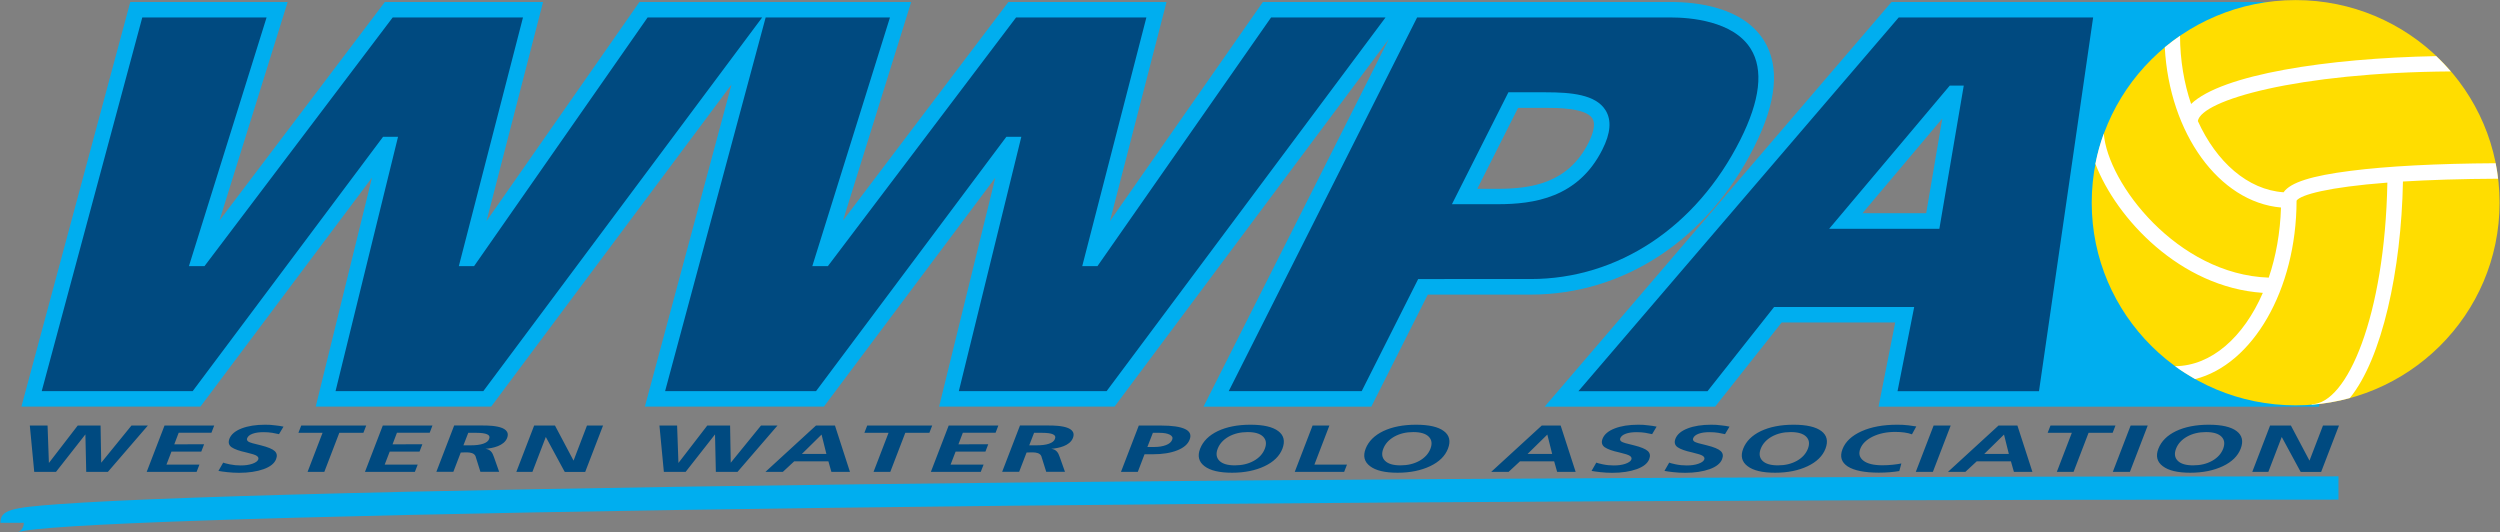 <svg width="526" height="112" viewBox="0 0 526 112" fill="none" xmlns="http://www.w3.org/2000/svg">
<rect x="0" y="0" width="526" height="112" fill="#808080" stroke="none"/>
<g clip-path="url(#clip0_19357_37227)">
<path d="M3.819 111.983C4.206 111.826 5.012 111.147 5.012 109.998H0.087C0.087 107.263 2.4 106.811 12.303 106.078C18.754 105.608 28.377 105.139 40.891 104.703C65.535 103.834 100.835 103.048 145.793 102.37C238.199 100.993 361.153 100.227 492.013 100.227V105.122C201.618 105.102 12.496 108.675 3.819 111.983Z" fill="#00AEEF"/>
<path d="M199.603 89.535H210.05L209.47 91.05H202.581L201.653 93.487L207.928 93.47L207.333 95.021H201.058L200.006 97.755H206.946L206.35 99.286H195.852L199.603 89.535ZM182.46 89.535L181.864 91.068H186.948L183.792 99.286H187.316L190.472 91.068H195.537L196.132 89.535H182.46ZM225.737 92.165C225.087 93.818 222.722 94.306 221.179 94.428C222.231 94.567 222.651 95.195 222.966 96.152L224.07 99.269H220.127L219.181 96.257C218.918 94.899 217.025 95.212 215.991 95.212L214.43 99.269H210.854L214.606 89.517H219.707C221.231 89.535 226.859 89.274 225.737 92.165ZM221.546 91.381C221.092 91.172 220.338 91.066 219.286 91.066H217.569L216.551 93.696H218.112C219.164 93.696 220.023 93.592 220.688 93.366C221.355 93.14 221.792 92.808 221.951 92.373C222.142 91.919 222.003 91.589 221.546 91.381ZM30.866 99.286H41.364L41.96 97.755H35.021L36.073 95.021H42.349L42.944 93.47L36.669 93.489L37.597 91.049H44.486L45.066 89.535H34.615L30.864 99.286H30.866ZM160.113 89.535L153.75 97.355L153.611 89.535H148.808L142.743 97.406L142.463 89.535H138.748L139.676 99.286H144.252L150.44 91.398L150.614 99.286H155.17L163.582 89.535H160.113ZM120.676 96.919L116.768 89.535H112.386L108.634 99.286H112.019L114.84 91.937L118.713 99.095L118.835 99.288H123.128L126.88 89.535H123.498L120.676 96.919ZM106.689 92.165C106.041 93.818 103.674 94.306 102.133 94.428C103.185 94.567 103.604 95.195 103.92 96.152L105.024 99.269H101.079L100.133 96.257C99.87 94.899 97.979 95.212 96.942 95.212L95.384 99.269H91.808L95.56 89.517H100.659C102.185 89.535 107.811 89.274 106.689 92.165ZM102.5 91.381C102.044 91.172 101.292 91.066 100.238 91.066H98.522L97.505 93.696H99.066C100.116 93.696 100.974 93.592 101.642 93.366C102.324 93.14 102.744 92.808 102.903 92.373C103.096 91.919 102.957 91.589 102.5 91.381ZM76.788 99.286H87.287L87.882 97.755H80.94L81.994 95.021H88.267L88.865 93.47L82.59 93.489L83.518 91.049H90.406L90.986 89.535H80.538L76.788 99.286ZM63.379 89.535L62.783 91.068H67.865L64.711 99.286H68.235L71.389 91.068H76.456L77.051 89.535H63.379ZM175.676 89.535L178.832 99.286H174.924L174.293 97.058H167.107L164.706 99.286H161.043L171.681 89.535H175.676ZM173.872 95.507L172.855 91.433L168.718 95.507H173.872ZM55.791 89.361C53.828 89.361 52.18 89.621 50.83 90.143C49.483 90.666 48.639 91.379 48.272 92.304C47.974 93.07 48.133 93.679 48.728 94.098C49.341 94.515 50.359 94.882 51.813 95.195C52.987 95.472 53.741 95.7 54.039 95.926C54.337 96.135 54.441 96.396 54.337 96.674C54.197 97.04 53.776 97.336 53.076 97.581C52.374 97.825 51.567 97.929 50.656 97.929C49.885 97.934 49.115 97.858 48.359 97.703C47.624 97.546 47.15 97.423 46.957 97.336L45.959 99.078C46.396 99.165 47.009 99.252 47.798 99.338C48.587 99.427 49.428 99.479 50.304 99.479C52.321 99.479 54.039 99.217 55.458 98.713C56.86 98.207 57.736 97.51 58.088 96.606C58.368 95.892 58.262 95.334 57.79 94.899C57.316 94.463 56.353 94.063 54.88 93.696C53.408 93.366 52.532 93.105 52.25 92.912C51.989 92.721 51.902 92.495 51.989 92.234C52.145 91.798 52.53 91.485 53.145 91.259C53.758 91.031 54.53 90.927 55.458 90.927C56.143 90.927 56.773 90.979 57.299 91.066C57.84 91.155 58.316 91.259 58.701 91.346L59.649 89.763C59.081 89.642 58.507 89.554 57.929 89.5C57.221 89.397 56.506 89.351 55.791 89.361ZM27.659 89.535L21.297 97.355L21.158 89.535H16.352L10.288 97.406L10.007 89.535H6.275L7.203 99.286H11.779L17.967 91.398L18.141 99.286H22.697L31.109 89.535H27.657H27.659ZM250.295 92.512C249.925 93.47 249.049 94.219 247.682 94.758C246.315 95.299 244.615 95.577 242.583 95.577H240.811L239.392 99.286H235.851L239.603 89.535H244.282C246.613 89.535 248.295 89.778 249.33 90.266C250.364 90.753 250.697 91.502 250.295 92.512ZM246.141 91.468C245.65 91.207 244.93 91.068 244.002 91.068H242.565L241.407 94.046H242.846C243.826 94.046 244.65 93.906 245.334 93.644C246.017 93.383 246.439 93.001 246.63 92.512C246.806 92.078 246.63 91.728 246.141 91.468ZM401.504 89.483C400.724 89.393 399.94 89.352 399.155 89.361C396.229 89.361 393.723 89.813 391.671 90.736C389.621 91.659 388.271 92.912 387.656 94.515C387.06 96.083 387.43 97.284 388.78 98.155C390.128 99.008 392.301 99.445 395.333 99.445C396.122 99.445 396.877 99.41 397.577 99.356C398.279 99.304 398.963 99.217 399.611 99.112L400.048 97.51C399.663 97.597 399.085 97.684 398.313 97.772C397.542 97.859 396.79 97.894 396.053 97.894C394.247 97.894 392.916 97.579 392.075 96.936C391.232 96.291 391.005 95.455 391.408 94.41C391.812 93.366 392.688 92.512 394.038 91.85C395.388 91.207 396.946 90.875 398.735 90.875C399.4 90.875 400.067 90.909 400.68 90.996C401.311 91.085 401.837 91.207 402.276 91.381L403.187 89.726C402.73 89.656 402.169 89.569 401.504 89.483ZM406.832 89.535L403.08 99.286H406.675L410.425 89.535H406.832ZM424.464 89.535L427.621 99.286H423.728L423.097 97.058H415.911L413.509 99.286H409.847L420.487 89.535H424.464ZM422.66 95.507L421.643 91.433L417.489 95.507H422.66ZM444.534 99.286H448.127L451.878 89.535H448.285L444.534 99.286ZM488.756 89.535L485.916 96.919L482.007 89.535H477.625L473.876 99.286H477.258L480.079 91.937L483.953 99.095L484.077 99.288H488.37L492.121 89.535H488.756ZM471.439 94.41C470.843 95.944 469.598 97.18 467.687 98.085C465.777 98.991 463.499 99.462 460.834 99.462C458.188 99.462 456.26 99.008 455.05 98.085C453.841 97.18 453.526 95.942 454.122 94.41C454.735 92.843 455.963 91.607 457.836 90.703C459.712 89.815 462.008 89.361 464.725 89.361C467.459 89.361 469.405 89.813 470.58 90.701C471.754 91.589 472.052 92.825 471.439 94.41ZM467.39 91.867C466.742 91.224 465.655 90.909 464.147 90.909C462.623 90.909 461.308 91.224 460.151 91.867C459.012 92.512 458.241 93.366 457.836 94.41C457.434 95.455 457.556 96.309 458.206 96.954C458.854 97.599 459.941 97.911 461.447 97.911C462.973 97.911 464.288 97.597 465.444 96.954C466.583 96.309 467.355 95.455 467.757 94.41C468.144 93.348 468.037 92.512 467.39 91.867ZM431.422 89.535L430.827 91.068H435.911L432.755 99.286H436.278L439.432 91.068H444.499L445.095 89.535H431.422ZM304.647 94.41C304.051 95.944 302.806 97.18 300.895 98.085C298.984 98.991 296.706 99.462 294.044 99.462C291.396 99.462 289.468 99.008 288.26 98.085C287.049 97.18 286.734 95.942 287.329 94.41C287.942 92.843 289.17 91.607 291.046 90.703C292.92 89.815 295.217 89.361 297.934 89.361C300.669 89.361 302.614 89.813 303.788 90.701C304.979 91.589 305.26 92.825 304.647 94.41ZM300.597 91.867C299.949 91.224 298.863 90.909 297.356 90.909C295.83 90.909 294.515 91.224 293.359 91.867C292.22 92.512 291.448 93.366 291.046 94.41C290.642 95.455 290.766 96.309 291.414 96.954C292.061 97.599 293.148 97.911 294.657 97.911C296.18 97.911 297.495 97.597 298.652 96.954C299.791 96.309 300.562 95.455 300.967 94.41C301.369 93.348 301.247 92.512 300.597 91.867ZM279.704 89.535H276.165L272.414 99.286H282.808L283.404 97.755H276.55L279.704 89.535ZM269.82 94.41C269.223 95.944 267.98 97.18 266.069 98.085C264.158 98.991 261.88 99.462 259.215 99.462C256.568 99.462 254.64 99.008 253.431 98.085C252.223 97.18 251.907 95.942 252.503 94.41C253.116 92.843 254.342 91.607 256.218 90.703C258.094 89.815 260.389 89.361 263.089 89.361C265.823 89.361 267.769 89.813 268.943 90.701C270.136 91.589 270.416 92.825 269.82 94.41ZM265.754 91.867C265.104 91.224 264.019 90.909 262.511 90.909C261.004 90.909 259.672 91.224 258.515 91.867C257.374 92.512 256.605 93.366 256.201 94.41C255.798 95.455 255.92 96.309 256.568 96.954C257.218 97.599 258.305 97.911 259.811 97.911C261.337 97.911 262.652 97.597 263.808 96.954C264.965 96.309 265.719 95.455 266.121 94.41C266.525 93.348 266.401 92.512 265.754 91.867ZM384.08 94.41C383.485 95.944 382.241 97.18 380.331 98.085C378.42 98.991 376.142 99.462 373.477 99.462C370.83 99.462 368.902 99.008 367.693 98.085C366.485 97.18 366.167 95.942 366.765 94.41C367.378 92.843 368.604 91.607 370.48 90.703C372.356 89.815 374.651 89.361 377.368 89.361C380.103 89.361 382.048 89.813 383.222 90.701C384.398 91.589 384.678 92.825 384.08 94.41ZM380.016 91.867C379.366 91.224 378.279 90.909 376.773 90.909C375.247 90.909 373.934 91.224 372.775 91.867C371.636 92.512 370.867 93.366 370.462 94.41C370.06 95.455 370.182 96.309 370.83 96.954C371.48 97.599 372.566 97.911 374.073 97.911C375.599 97.911 376.912 97.597 378.07 96.954C379.209 96.309 379.981 95.455 380.383 94.41C380.787 93.348 380.663 92.512 380.016 91.867ZM328.361 89.535L331.517 99.286H327.624L326.994 97.058H319.808L317.406 99.286H313.743L324.383 89.535H328.361ZM326.574 95.507L325.557 91.433L321.403 95.507H326.574ZM360.033 89.361C358.071 89.361 356.423 89.621 355.073 90.143C353.723 90.666 352.882 91.379 352.515 92.304C352.217 93.07 352.373 93.679 352.971 94.098C353.584 94.515 354.599 94.882 356.055 95.195C357.229 95.472 357.966 95.7 358.281 95.926C358.579 96.135 358.684 96.396 358.579 96.674C358.438 97.04 358.018 97.336 357.316 97.581C356.616 97.825 355.793 97.929 354.899 97.929C354.11 97.929 353.338 97.859 352.602 97.703C351.867 97.546 351.393 97.423 351.2 97.336L350.2 99.078C350.639 99.165 351.252 99.252 352.041 99.338C352.83 99.427 353.671 99.479 354.547 99.479C356.564 99.479 358.281 99.217 359.701 98.713C361.103 98.207 361.979 97.51 362.331 96.606C362.611 95.892 362.505 95.334 362.031 94.899C361.559 94.463 360.594 94.063 359.123 93.696C357.651 93.366 356.773 93.105 356.493 92.912C356.23 92.721 356.143 92.495 356.23 92.234C356.388 91.798 356.79 91.485 357.388 91.259C358.001 91.031 358.773 90.927 359.701 90.927C360.383 90.927 361.016 90.979 361.542 91.066C362.085 91.155 362.557 91.259 362.944 91.346L363.889 89.763C363.323 89.642 362.749 89.555 362.172 89.5C361.464 89.397 360.749 89.351 360.033 89.361ZM344.696 89.361C342.733 89.361 341.086 89.621 339.736 90.143C338.388 90.666 337.547 91.379 337.178 92.304C336.88 93.07 337.038 93.679 337.634 94.098C338.247 94.515 339.264 94.882 340.718 95.195C341.892 95.472 342.629 95.7 342.944 95.926C343.242 96.135 343.348 96.396 343.242 96.674C343.103 97.04 342.681 97.336 341.981 97.581C341.279 97.825 340.455 97.929 339.562 97.929C338.773 97.929 338.001 97.859 337.265 97.703C336.53 97.546 336.056 97.423 335.862 97.336L334.865 99.078C335.302 99.165 335.917 99.252 336.704 99.338C337.493 99.427 338.334 99.479 339.212 99.479C341.227 99.479 342.944 99.217 344.364 98.713C345.766 98.207 346.644 97.51 346.994 96.606C347.274 95.892 347.168 95.334 346.696 94.899C346.222 94.463 345.259 94.063 343.785 93.696C342.314 93.366 341.438 93.105 341.157 92.912C340.894 92.721 340.805 92.495 340.894 92.234C341.051 91.798 341.455 91.485 342.051 91.259C342.664 91.031 343.435 90.927 344.364 90.927C345.048 90.927 345.679 90.979 346.205 91.066C346.748 91.155 347.222 91.259 347.607 91.346L348.552 89.763C347.985 89.642 347.412 89.554 346.835 89.5C346.127 89.397 345.412 89.35 344.696 89.361Z" fill="#004A80"/>
<path d="M397.979 0.419L324.995 85.564H360.855L374.86 67.851H398.751L395.245 85.562H487.966V0.421H397.979V0.419ZM405.272 44.864H391.862L408.654 24.939L405.272 44.864Z" fill="#00AEEF"/>
<path d="M371.163 8.568C366.746 1.481 356.999 0.419 351.585 0.419H265.717L233.536 46.517L245.437 0.419H212.169L177.361 46.412L191.715 0.419H134.54L102.361 46.517L114.262 0.419H80.977L46.168 46.412L60.523 0.419H27.412L4.506 85.545H42.173L78.262 37.375L66.429 85.545H103.344L153.909 17.783L135.681 85.549H173.346L209.418 37.375L197.587 85.549H234.499L292.183 8.257L253.219 85.566H288.521L300.404 61.984H322.049C341.682 61.984 359.262 50.386 369.059 30.933C373.826 21.51 374.528 13.986 371.163 8.572V8.568ZM334.215 30.06C329.92 38.576 322.156 39.725 315.126 39.725H310.816L319.404 22.693H325.24C327.536 22.693 333.654 22.693 335.039 24.922C335.843 26.21 335.039 28.423 334.215 30.058V30.06Z" fill="#00AEEF"/>
<path d="M399.487 3.675L332.094 82.306H359.26L373.265 64.595H402.746L399.242 82.306H429.003L440.395 3.675H399.487ZM408.041 48.137H384.85L410.232 18.009H413.175L408.041 48.137ZM322.067 58.707C340.436 58.707 356.912 47.772 366.131 29.468C370.339 21.126 371.091 14.664 368.357 10.275C364.659 4.32 355.386 3.675 351.565 3.675H298.161L258.531 82.289H286.504L298.387 58.709L322.067 58.707ZM317.369 19.419H325.223C330.533 19.419 335.756 19.872 337.808 23.198C339.104 25.287 338.893 28.021 337.123 31.505C332.005 41.658 322.664 42.964 315.109 42.964H305.486L317.369 19.419ZM291.516 3.675L232.834 82.289H201.74L214.886 28.788H211.732L171.698 82.289H139.939L161.095 3.677H187.246L170.909 55.992H174.187L213.784 3.675H241.198L227.702 55.992H230.908L267.436 3.675H291.516ZM160.358 3.675L101.694 82.289H70.6L83.746 28.788H80.592L40.543 82.289H8.78L29.936 3.677H56.087L39.75 55.992H43.028L82.624 3.675H110.035L96.538 55.992H99.749L136.257 3.675H160.358Z" fill="#004A80"/>
<path d="M525.913 42.651C525.913 66.198 506.702 85.284 483.005 85.284C459.308 85.284 440.098 66.198 440.098 42.651C440.098 19.106 459.308 0.018 483.005 0.018C506.702 0.018 525.913 19.106 525.913 42.651Z" fill="#FFDD00"/>
<path d="M525.598 37.601C525.473 36.509 525.304 35.422 525.089 34.344C512.802 34.413 502.285 34.954 494.556 35.946C486.335 36.991 481.901 38.385 480.464 40.457C472.926 39.936 466.336 34.083 462.427 25.463C463.147 21.108 483.216 15.257 515.66 15.029C514.691 13.905 513.667 12.831 512.591 11.808C489.613 12.243 467.477 15.674 461.008 21.875C459.536 17.538 458.695 12.679 458.678 7.523C457.574 8.29 456.504 9.091 455.47 9.945C456.434 28.058 466.898 42.529 479.921 43.661C479.762 48.973 478.851 53.972 477.343 58.414C458.1 57.752 443.428 38.559 442.639 28.091C441.878 30.165 441.286 32.296 440.869 34.465C445.269 45.961 458.713 60.449 476.1 61.616C472.085 70.883 465.303 76.994 457.626 77.046C458.976 78.039 460.395 78.927 461.849 79.763C473.926 76.699 483.164 61.042 483.199 42.216C484.04 40.98 489.841 39.378 502.303 38.42C501.777 66.439 493.819 85.041 486.37 85.041V85.145C489.085 84.942 491.773 84.476 494.397 83.753C501.199 75.428 505.231 56.827 505.581 38.192C511.102 37.862 517.744 37.636 525.598 37.601Z" fill="white"/>
</g>
<defs>
<clipPath id="clip0_19357_37227">
<rect width="526" height="112" fill="white"/>
</clipPath>
</defs>
</svg>
